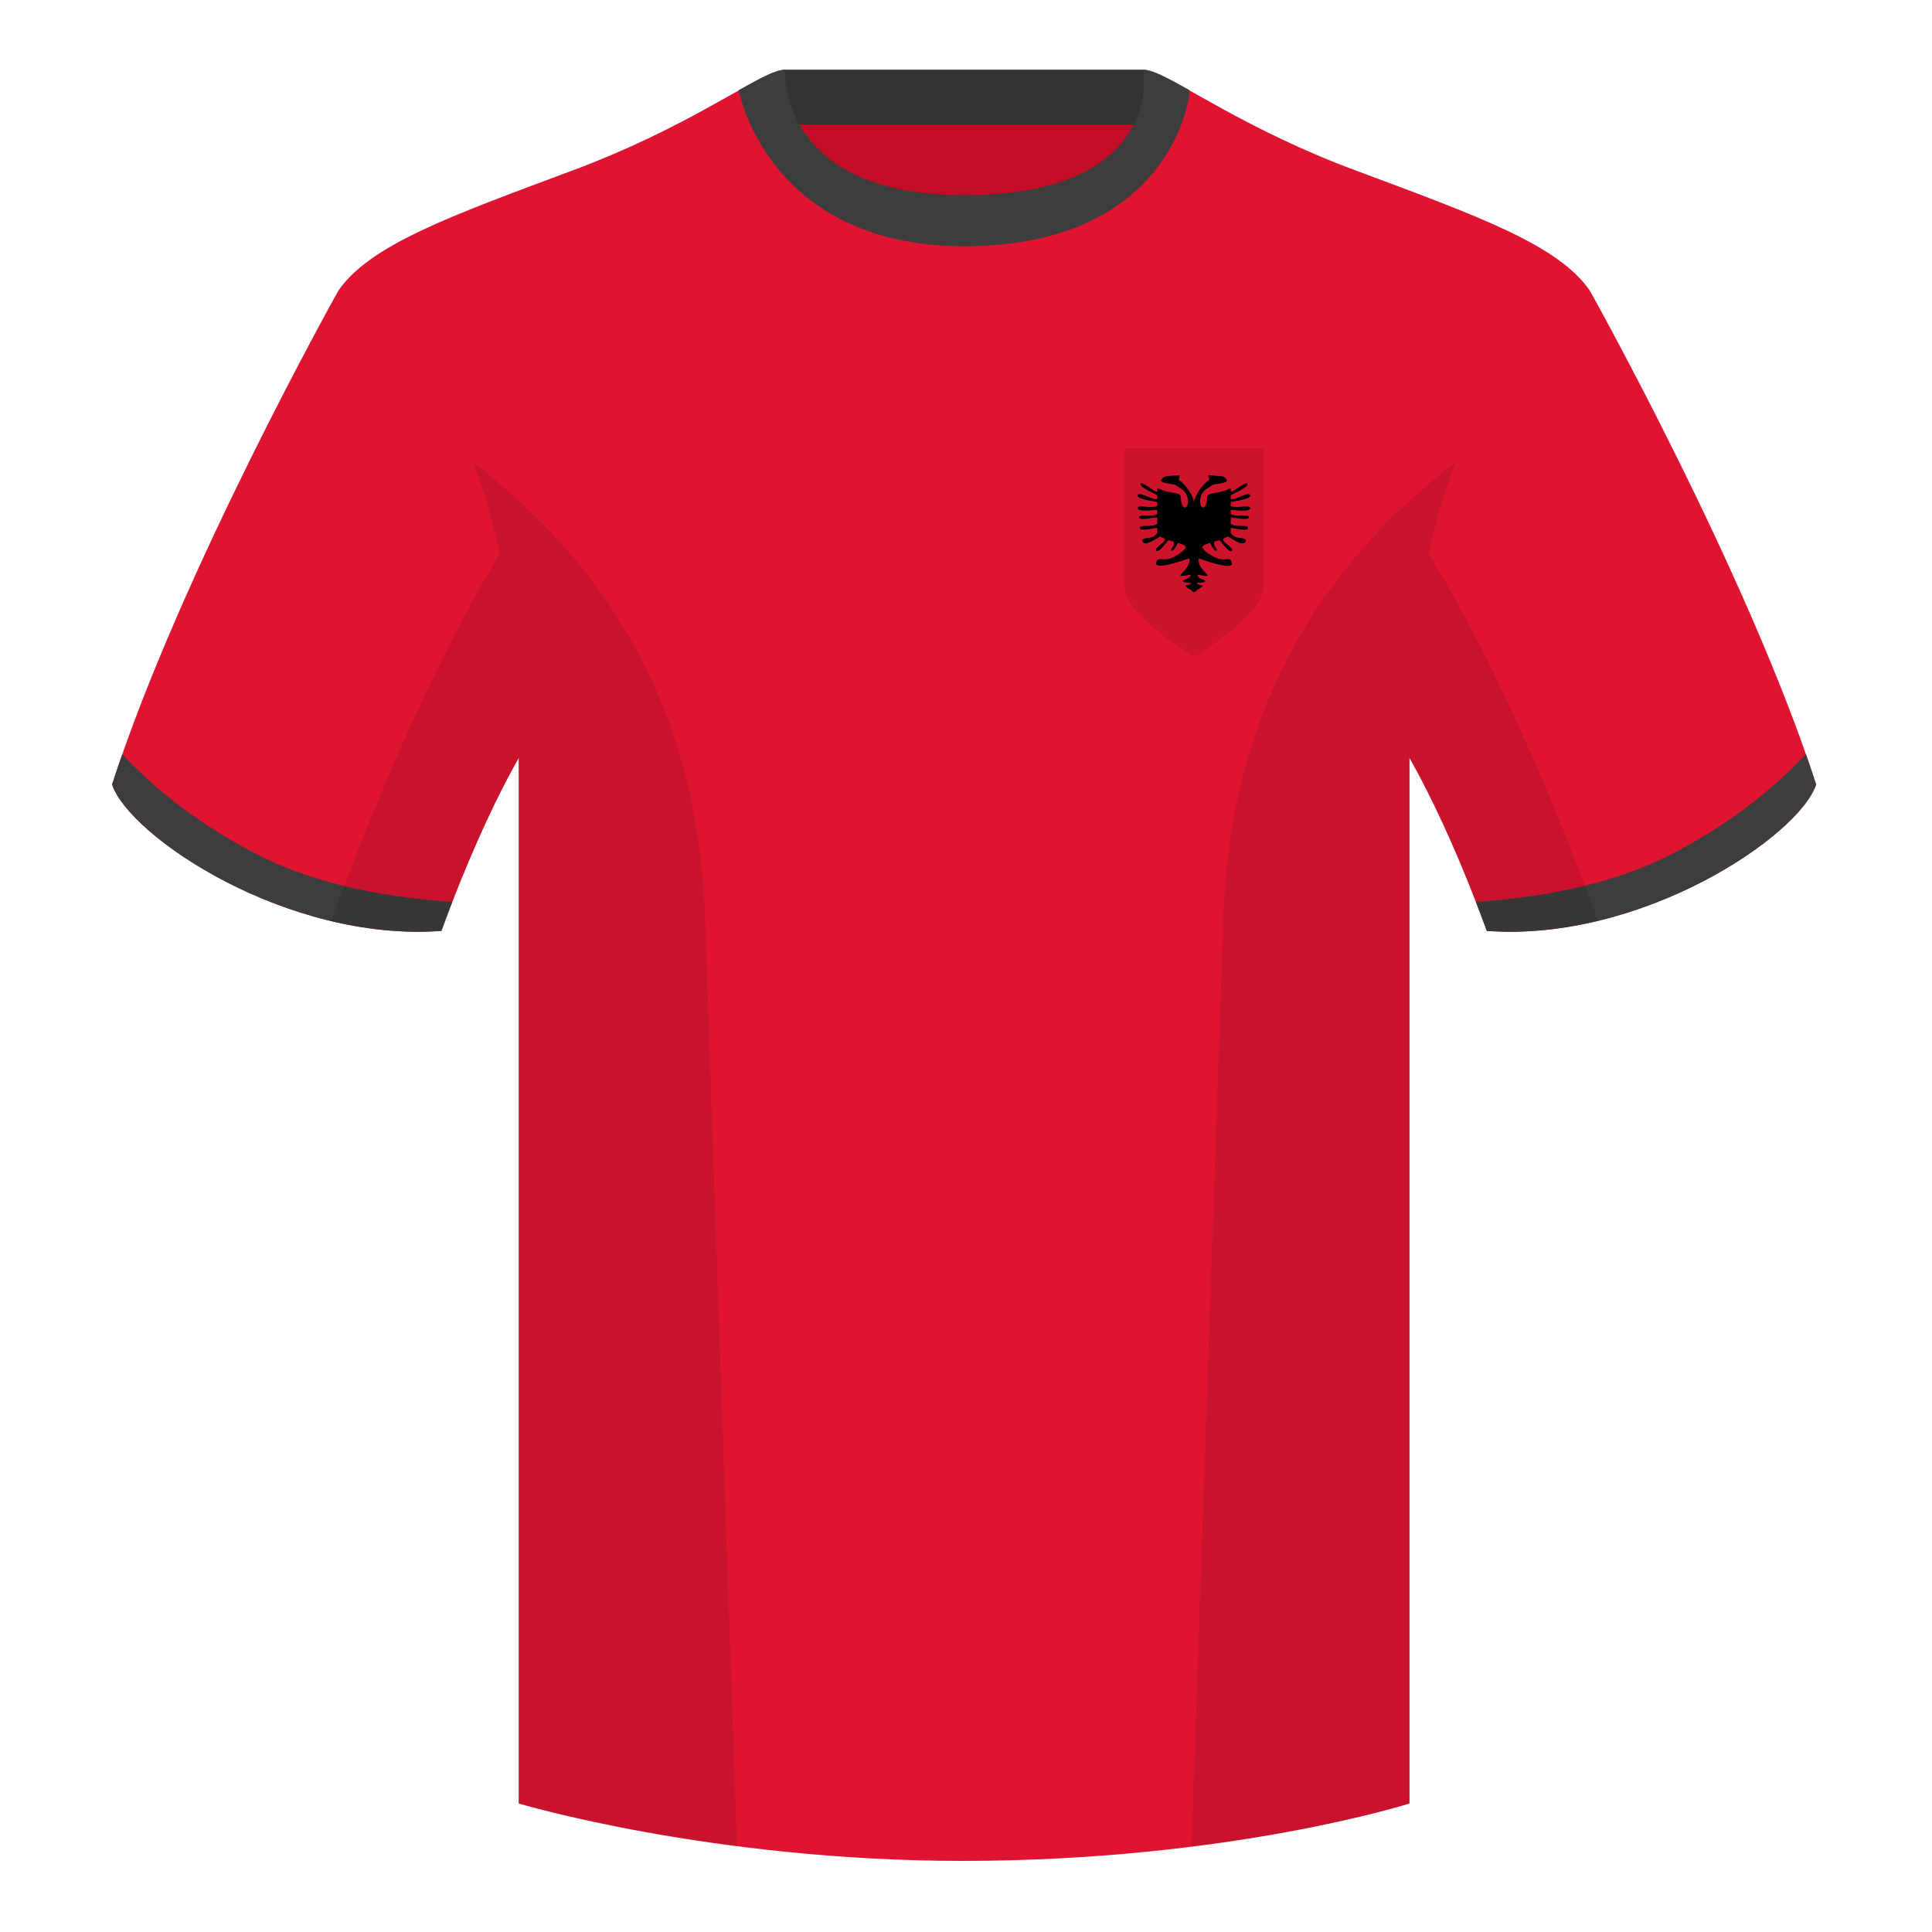 <?xml version="1.0" encoding="UTF-8"?><svg width="500" height="500" viewBox="0 0 500 500" fill="none" xmlns="http://www.w3.org/2000/svg"><path fill-rule="evenodd" clip-rule="evenodd" d="M203.003 109.223h93.644V21.928h-93.644v87.295z" fill="#C30C26"/><path fill-rule="evenodd" clip-rule="evenodd" d="M202.864 32.228h93.458v-14.2h-93.458v14.2z" fill="#333"/><path fill-rule="evenodd" clip-rule="evenodd" d="M87.547 75.258S46.785 148.059 29 203.029c4.445 13.375 45.208 40.86 85.232 37.885 13.34-36.4 24.46-52 24.46-52s2.963-95.085-51.145-113.656zm323.925 0s40.763 72.8 58.547 127.77c-4.445 13.375-45.207 40.86-85.232 37.885-13.34-36.4-24.46-52-24.46-52s-2.963-95.085 51.145-113.656z" fill="#DF1431"/><path fill-rule="evenodd" clip-rule="evenodd" d="M249.511 57.703c-50.082 0-47.798-39.469-48.742-39.14-7.516 2.619-24.133 14.937-52.439 25.495-31.873 11.885-52.626 19.315-60.782 31.2 11.115 8.915 46.694 28.97 46.694 120.344v271.14s49.658 14.856 114.885 14.856c68.929 0 115.648-14.856 115.648-14.856v-271.14c0-91.375 35.58-111.43 46.7-120.344-8.157-11.885-28.91-19.315-60.783-31.2-28.36-10.577-44.982-22.919-52.478-25.509-.927-.32 4.178 39.154-48.703 39.154z" fill="#DF1431"/><path fill-rule="evenodd" clip-rule="evenodd" d="M467.353 195.129c.936 2.667 1.827 5.303 2.667 7.899-4.445 13.375-45.208 40.86-85.232 37.885-.958-2.613-1.904-5.119-2.835-7.519 20.795-1.358 37.993-5.637 51.594-12.837 13.428-7.109 24.697-15.585 33.806-25.428zm-435.698.036c9.103 9.828 20.361 18.291 33.772 25.392 13.611 7.205 30.824 11.485 51.639 12.84-.931 2.399-1.877 4.904-2.834 7.517-40.024 2.975-80.787-24.51-85.232-37.885.836-2.585 1.723-5.21 2.655-7.864zM307.852 23.345C302.08 20.105 298.124 18 295.844 18c0 0 5.882 32.495-46.335 32.495-48.521 0-46.336-32.495-46.336-32.495-2.279 0-6.235 2.105-12.002 5.345 0 0 7.368 40.38 58.403 40.38 51.478 0 58.278-35.895 58.278-40.38z" fill="#3D3D3D"/><path fill-rule="evenodd" clip-rule="evenodd" d="M413.584 238.323c-9.287 2.238-19.064 3.316-28.798 2.592-8.197-22.369-15.557-36.883-20.012-44.748v270.577s-21.102 6.71-55.867 11.111l-.544-.06c1.881-54.795 5.722-166.47 8.277-240.705 2.055-59.755 31.084-95.29 60.099-117.44-2.676 6.781-5.072 14.606-7 23.667 7.354 11.852 24.436 42.069 43.831 94.964.005.014.01.028.014.042zM190.717 477.795c-34.248-4.401-56.477-11.051-56.477-11.051V196.172c-4.456 7.867-11.813 22.379-20.009 44.743-9.633.716-19.309-.332-28.511-2.524a1.056 1.056 0 01.02-.096c19.377-52.848 36.305-83.066 43.61-94.944-1.929-9.075-4.328-16.912-7.007-23.701 29.015 22.15 58.044 57.685 60.099 117.44 2.555 74.235 6.396 185.91 8.277 240.705h-.002z" fill="#000" fill-opacity=".1"/><path fill-rule="evenodd" clip-rule="evenodd" d="M291 116h36v35.874C327 159.2 309 170 309 170s-18-10.8-18-18.126V116z" fill="#CD122C"/><path fill-rule="evenodd" clip-rule="evenodd" d="M312.839 123c.781 0 2.281.212 3.047.212.767 0 1.501.493 1.692 1.26-.545.705-3.444.77-3.817 1.061-1.247.972-2.982 1.393-3.162 3.961-.18 2.569 1.801 2.638 1.801-.799 0-1.467 3.486-.756 6.121-2.423v.928c0 .043.382.045.826-.241l.651-.435c1.217-.826 2.777-1.903 2.867-1.281.141.98-4.068 2.666-4.331 2.923l-.013.021v1.011c0 .045.701.014 1.533-.295l.467-.183c1.327-.541 2.843-1.287 3.041-.533.285 1.087-4.732 1.588-5.028 1.728l-.013.012v1.021c0 .069.679.264 1.633.264 1.489 0 3.408-.497 3.408.282 0 1.198-4.74.375-5.028.467l-.013.011v1.097c0 .055.679.342 1.533.355h.508c1.269-.015 2.663-.103 2.663.457 0 1.003-4.423-.059-4.692-.008l-.012.008v1.678c0 .081.735.449 1.533.5l.334.017c1.24.045 2.618-.052 2.618.563 0 1.046-4.209-.074-4.472-.01l-.013.01s-.006 1.134-.018 1.218c-.015.107.551.862 1.257 1.127.96.36 3.01.148 2.61 1.128-.694 1.699-4.406-1.361-4.594-1.245-.154.094-1.211.557-1.211.557-.068.027-.066.476.546 1.053l.205.186c.759.663 1.859 1.433 1.501 1.849-.716.831-3.063-2.791-3.24-2.734-.418.136-.851.264-1.274.387-.079.023-.201.554 0 .985.285.612.906 1.199.5 1.362-.691.277-1.503-2.053-1.71-1.989l-.499.161c-1.056.359-1.722.728-1.354 1.213.368.485 1.55 1.653 3.563 2.504 2.276.962 3.736-.579 4.014 1.368.296 2.073-8.509-1.245-8.509-1.245-.107.155-.271.509.006 1.245.433 1.515 1.947 2.543 2.199 3.134.216.506-2.432-.37-2.671 0 .211.714 2.089 1.318 2.089 1.398 0 .405-.93.51-1.623.536l-.657.009c.421.6 1.625.6 1.589.751-.057.236-.59.616-1.599 1.143-.062.313-.47.501-.633.501-.163 0-.573-.188-.635-.501-1.009-.527-1.542-.907-1.599-1.143-.036-.151 1.168-.151 1.589-.751l-.657-.009c-.693-.026-1.624-.131-1.624-.536 0-.08 1.879-.684 2.09-1.398-.239-.37-2.887.506-2.671 0 .251-.591 1.766-1.619 2.199-3.134.341-.906.109-1.089 0-1.245 0 0-8.783 3.205-8.503 1.245.277-1.947 1.737-.406 4.014-1.368 2.276-.962 3.412-2.304 3.563-2.504.423-.558-.521-.962-1.853-1.374-.207-.064-1.019 2.266-1.71 1.989-.406-.163.215-.75.5-1.362.201-.431.079-.962 0-.985-.424-.123-.856-.251-1.274-.387-.177-.057-2.525 3.565-3.24 2.734-.392-.456.965-1.336 1.706-2.035.612-.577.614-1.026.545-1.053 0 0-1.004-.432-1.21-.557-.188-.116-3.9 2.944-4.594 1.245-.4-.98 1.65-.768 2.61-1.128.706-.265 1.272-1.02 1.257-1.127-.012-.084-.018-1.218-.018-1.218 0-.148-4.485 1.08-4.485 0 0-.671 1.64-.495 2.952-.58.797-.051 1.533-.419 1.533-.5v-1.678c0-.127-4.705 1.034-4.705 0 0-.637 1.801-.436 3.172-.457.854-.013 1.533-.3 1.533-.355v-1.097c0-.156-5.041.758-5.041-.478 0-.779 1.919-.282 3.408-.282.954 0 1.633-.195 1.633-.264v-1.021c0-.122-5.334-.62-5.041-1.74.221-.845 2.097.193 3.508.716.832.309 1.533.34 1.533.295v-1.011c0-.169-4.49-1.932-4.344-2.944.107-.742 2.304.933 3.518 1.716.444.286.826.284.826.241v-.928c3.29 1.681 6.121.914 6.121 2.423 0 3.437 1.981 3.368 1.801.799-.18-2.568-1.915-2.989-3.162-3.961-.373-.291-3.272-.356-3.817-1.061.178-.719.938-1.203 1.649-1.26.712-.057 2.222-.212 3.09-.212.422 0-.416 1.016 0 1.269 1.569.955 3.693 4.029 3.833 5.816.138-1.787 2.262-4.861 3.831-5.816.415-.253-.422-1.269 0-1.269z" fill="#000"/></svg>
